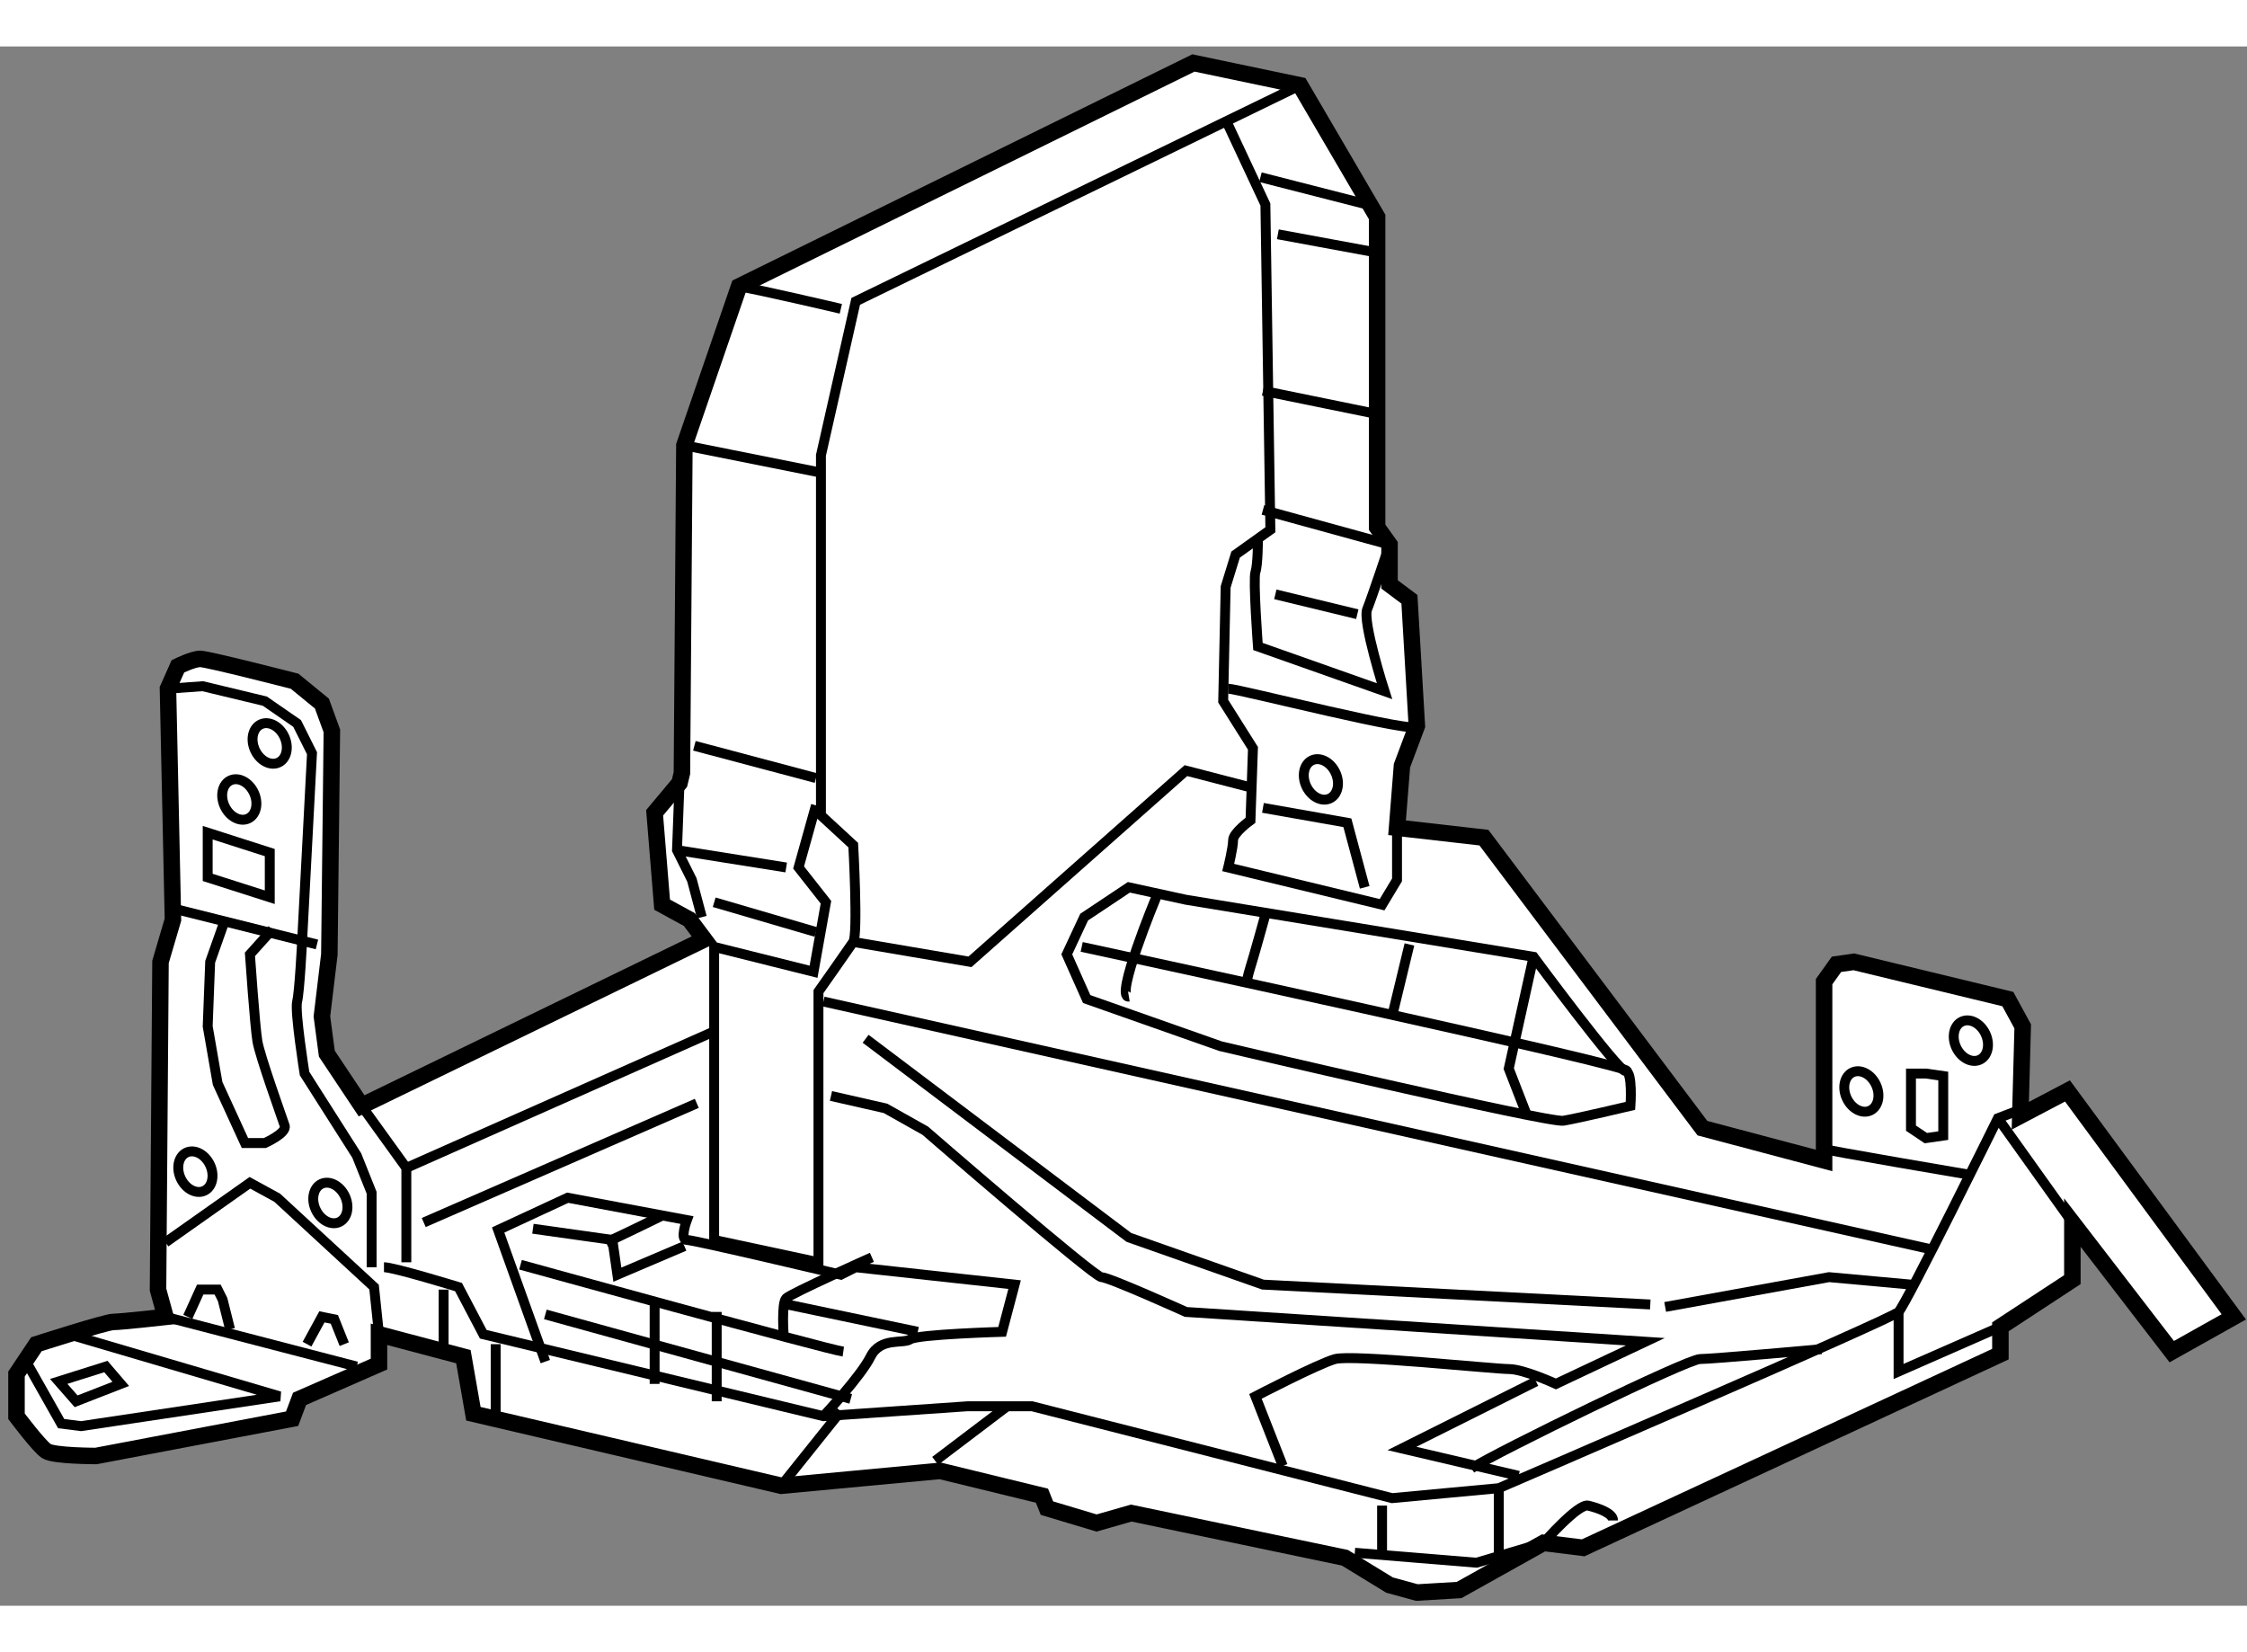 <?xml version="1.0" encoding="utf-8"?>
<!-- Generator: Adobe Illustrator 15.1.0, SVG Export Plug-In . SVG Version: 6.00 Build 0)  -->
<!DOCTYPE svg PUBLIC "-//W3C//DTD SVG 1.1//EN" "http://www.w3.org/Graphics/SVG/1.1/DTD/svg11.dtd">
<svg version="1.1" xmlns="http://www.w3.org/2000/svg" xmlns:xlink="http://www.w3.org/1999/xlink" x="0px" y="0px" width="244.8px"
	 height="180px" viewBox="146.834 128.455 68.094 47.253" enable-background="new 0 0 244.8 180" xml:space="preserve">
	
<rect x="146.834" y="128.455" width="68.094" height="47.253" fill="#808080" stroke="none"/>
	
<g><path fill="#FFFFFF" stroke="#000000" stroke-width="0.5" d="M152.075,154.915l-0.151-6.998l0.301-0.677
				c0,0,0.451-0.226,0.677-0.226c0.227,0,2.86,0.677,2.86,0.677l0.827,0.677l0.302,0.828l-0.076,6.772l-0.226,1.881l0.15,1.129
				l1.053,1.58l10.385-5.042l-0.451-0.602l-0.827-0.452l-0.227-2.784l0.754-0.902l0.073-0.301l0.075-9.933l1.656-4.815l13.77-6.772
				l3.234,0.678l2.333,3.988v9.405l0.376,0.526v1.205l0.603,0.451l0.225,3.837l-0.451,1.204l-0.149,1.882l2.632,0.3l6.622,8.804
				l3.687,0.979v-5.418l0.376-0.526l0.527-0.075l4.665,1.128l0.451,0.828l-0.073,2.709l1.429-0.753l5.041,6.847l-1.88,1.054
				l-3.012-3.912v1.73l-2.181,1.43v0.828l-12.643,5.869l-1.203-0.15l-2.558,1.429l-1.28,0.076l-0.827-0.226l-1.354-0.828
				l-6.473-1.354l-1.052,0.301l-1.504-0.451l-0.151-0.377l-3.085-0.752l-4.816,0.451l-9.329-2.182l-0.303-1.73l-2.558-0.678v0.903
				l-2.407,1.054l-0.226,0.602l-5.944,1.129c0,0-1.279,0-1.505-0.15c-0.226-0.151-0.903-1.054-0.903-1.054v-1.279l0.603-0.903
				c0,0,2.106-0.677,2.332-0.677s1.581-0.151,1.581-0.151l-0.227-0.826l0.075-9.933L152.075,154.915z"></path><path fill="none" stroke="#000000" stroke-width="0.3" d="M151.924,147.917l1.054-0.075l1.881,0.452l0.979,0.677l0.451,0.902
				l-0.301,5.719c0,0-0.075,1.505-0.15,1.807c-0.075,0.301,0.226,2.182,0.226,2.182l1.581,2.483l0.451,1.128v2.258"></path><polyline fill="none" stroke="#000000" stroke-width="0.3" points="157.792,160.559 159.148,162.439 159.148,165.299 		"></polyline><polyline fill="none" stroke="#000000" stroke-width="0.3" points="151.85,164.696 154.407,162.891 155.234,163.343 
				158.17,166.051 158.319,167.48 		"></polyline><path fill="none" stroke="#000000" stroke-width="0.3" d="M158.47,165.449c0.301,0,2.259,0.602,2.259,0.602l0.751,1.43
				l10.309,2.483l4.363-0.301h1.958l10.909,2.784l3.236-0.302c0,0,11.888-5.116,12.114-5.342c0.225-0.226,3.01-5.869,3.01-5.869
				l0.978-0.376"></path><polyline fill="none" stroke="#000000" stroke-width="0.3" points="147.711,168.459 148.688,170.189 149.291,170.265 
				155.31,169.362 148.914,167.48 		"></polyline><line fill="none" stroke="#000000" stroke-width="0.3" x1="151.85" y1="166.953" x2="157.644" y2="168.459"></line><polyline fill="none" stroke="#000000" stroke-width="0.3" points="152.526,166.953 152.901,166.127 153.429,166.127 
				153.58,166.428 153.806,167.33 		"></polyline><polyline fill="none" stroke="#000000" stroke-width="0.3" points="156.138,167.781 156.589,166.953 156.966,167.029 
				157.266,167.781 		"></polyline><polygon fill="none" stroke="#000000" stroke-width="0.3" points="148.613,168.91 150.043,168.459 150.494,168.985 
				149.14,169.512 		"></polygon><line fill="none" stroke="#000000" stroke-width="0.3" x1="152.225" y1="154.614" x2="156.439" y2="155.668"></line><polygon fill="none" stroke="#000000" stroke-width="0.3" points="153.128,152.281 153.128,153.636 155.009,154.237 
				155.009,152.884 		"></polygon><path fill="none" stroke="#000000" stroke-width="0.3" d="M153.655,154.915l-0.452,1.279l-0.075,1.956l0.301,1.73l0.828,1.806
				h0.602c0,0,0.678-0.301,0.602-0.526c-0.074-0.226-0.752-2.107-0.827-2.559s-0.226-2.633-0.226-2.633l0.677-0.753"></path><line fill="none" stroke="#000000" stroke-width="0.3" x1="160.277" y1="166.127" x2="160.277" y2="167.933"></line><line fill="none" stroke="#000000" stroke-width="0.3" x1="161.855" y1="167.781" x2="161.855" y2="169.889"></line><line fill="none" stroke="#000000" stroke-width="0.3" x1="170.509" y1="172.07" x2="172.315" y2="169.813"></line><line fill="none" stroke="#000000" stroke-width="0.3" x1="175.174" y1="171.317" x2="177.356" y2="169.663"></line><line fill="none" stroke="#000000" stroke-width="0.3" x1="188.717" y1="172.673" x2="188.717" y2="174.178"></line><line fill="none" stroke="#000000" stroke-width="0.3" x1="192.255" y1="172.146" x2="192.255" y2="174.178"></line><path fill="none" stroke="#000000" stroke-width="0.3" d="M187.89,174.102l3.688,0.302l2.031-0.602c0,0,1.054-1.205,1.354-1.129
				c0.302,0.075,0.753,0.226,0.753,0.451"></path><polyline fill="none" stroke="#000000" stroke-width="0.3" points="204.369,166.804 204.369,168.609 207.454,167.255 		"></polyline><line fill="none" stroke="#000000" stroke-width="0.3" x1="207.379" y1="160.935" x2="209.635" y2="164.095"></line><line fill="none" stroke="#000000" stroke-width="0.3" x1="159.148" y1="162.439" x2="168.477" y2="158.301"></line><path fill="none" stroke="#000000" stroke-width="0.3" d="M186.234,129.633l-13.468,6.546l-1.054,4.666v10.91l0.979,0.903
				c0,0,0.15,2.708,0,2.934c-0.151,0.226-1.054,1.505-1.054,1.505v8.202l-3.161-0.677v-8.88l3.012,0.753l0.376-2.106l-0.829-1.054
				l0.526-1.882"></path><path fill="none" stroke="#000000" stroke-width="0.3" d="M169.23,135.728c0.526,0.076,3.085,0.677,3.085,0.677"></path><line fill="none" stroke="#000000" stroke-width="0.3" x1="167.574" y1="140.543" x2="171.713" y2="141.371"></line><line fill="none" stroke="#000000" stroke-width="0.3" x1="167.877" y1="149.647" x2="171.562" y2="150.626"></line><polyline fill="none" stroke="#000000" stroke-width="0.3" points="167.426,150.776 167.35,152.809 167.801,153.711 
				168.102,154.84 		"></polyline><line fill="none" stroke="#000000" stroke-width="0.3" x1="167.35" y1="152.809" x2="170.659" y2="153.335"></line><line fill="none" stroke="#000000" stroke-width="0.3" x1="168.477" y1="154.389" x2="171.562" y2="155.291"></line><line fill="none" stroke="#000000" stroke-width="0.3" x1="159.675" y1="164.095" x2="167.95" y2="160.483"></line><path fill="none" stroke="#000000" stroke-width="0.3" d="M163.36,168.309l-1.43-3.988l2.107-0.978l3.612,0.677
				c0,0-0.225,0.603,0,0.603c0.227,0,4.665,1.053,4.665,1.053l0.451-0.226l4.816,0.526l-0.378,1.431c0,0-2.558,0.074-2.782,0.226
				c-0.227,0.149-0.903-0.076-1.205,0.526c-0.3,0.602-1.43,1.806-1.43,1.806"></path><path fill="none" stroke="#000000" stroke-width="0.3" d="M162.608,165.374c0,0,9.256,2.559,9.782,2.633"></path><path fill="none" stroke="#000000" stroke-width="0.3" d="M185.707,171.469l-0.827-2.106c0,0,1.881-0.979,2.408-1.13
				c0.526-0.149,4.816,0.302,5.268,0.302s1.429,0.451,1.429,0.451l2.71-1.279l-13.921-0.902c0,0-2.332-1.054-2.559-1.054
				c-0.225,0-5.341-4.438-5.341-4.438l-1.205-0.678l-1.653-0.376"></path><polyline fill="none" stroke="#000000" stroke-width="0.3" points="197.296,166.653 202.262,165.75 204.745,165.976 		"></polyline><polyline fill="none" stroke="#000000" stroke-width="0.3" points="192.855,171.771 189.319,170.942 193.382,168.91 		"></polyline><path fill="none" stroke="#000000" stroke-width="0.3" d="M191.426,171.544c0.829-0.526,6.546-3.312,6.924-3.312
				c0.376,0,3.686-0.3,3.686-0.3"></path><polyline fill="none" stroke="#000000" stroke-width="0.3" points="173.066,158.526 181.044,164.546 185.107,165.976 
				196.845,166.578 		"></polyline><line fill="none" stroke="#000000" stroke-width="0.3" x1="171.788" y1="157.398" x2="205.423" y2="164.922"></line><polyline fill="none" stroke="#000000" stroke-width="0.3" points="172.691,155.592 176.228,156.194 182.773,150.4 
				184.805,150.927 		"></polyline><path fill="none" stroke="#000000" stroke-width="0.3" d="M184.054,130.837l1.127,2.408l0.151,9.856l-1.054,0.753l-0.301,0.978
				l-0.075,3.462l0.902,1.43l-0.075,2.182c0,0-0.527,0.376-0.527,0.602s-0.148,0.828-0.148,0.828l4.663,1.128l0.453-0.752v-1.579"></path><polyline fill="none" stroke="#000000" stroke-width="0.3" points="185.107,151.529 187.665,151.98 188.19,153.937 		"></polyline><path fill="none" stroke="#000000" stroke-width="0.3" d="M184.054,147.917c0.3,0,5.868,1.431,5.717,1.129"></path><line fill="none" stroke="#000000" stroke-width="0.3" x1="185.482" y1="145.058" x2="187.966" y2="145.66"></line><path fill="none" stroke="#000000" stroke-width="0.3" d="M185.107,142.499l3.836,1.054c0,0-0.526,1.58-0.678,1.957
				c-0.149,0.376,0.526,2.483,0.526,2.483l-3.836-1.355c0,0-0.151-2.031-0.076-2.257c0.076-0.226,0.076-0.978,0.076-0.978"></path><line fill="none" stroke="#000000" stroke-width="0.3" x1="185.107" y1="138.889" x2="188.417" y2="139.565"></line><line fill="none" stroke="#000000" stroke-width="0.3" x1="185.559" y1="134.147" x2="188.417" y2="134.675"></line><line fill="none" stroke="#000000" stroke-width="0.3" x1="185.031" y1="132.417" x2="188.266" y2="133.245"></line><path fill="none" stroke="#000000" stroke-width="0.3" d="M201.96,161.838c0.227,0.074,4.665,0.827,4.665,0.827"></path><path fill="none" stroke="#000000" stroke-width="0.3" d="M182.773,154.313l-1.729-0.377l-1.355,0.903l-0.527,1.129l0.603,1.354
				l4.063,1.431c0,0,9.933,2.332,10.384,2.257s2.032-0.451,2.032-0.451s0.075-1.054-0.151-1.054s-2.785-3.462-2.785-3.462
				L182.773,154.313z"></path><path fill="none" stroke="#000000" stroke-width="0.3" d="M179.614,155.742c0,0,17.455,3.763,16.478,3.763"></path><path fill="none" stroke="#000000" stroke-width="0.3" d="M181.871,154.237c0,0-1.278,3.085-0.827,3.011"></path><path fill="none" stroke="#000000" stroke-width="0.3" d="M185.181,154.765c0,0-0.376,1.354-0.451,1.58
				c-0.076,0.226-0.149,0.603-0.149,0.603"></path><line fill="none" stroke="#000000" stroke-width="0.3" x1="189.546" y1="155.668" x2="189.019" y2="157.85"></line><polyline fill="none" stroke="#000000" stroke-width="0.3" points="193.307,156.043 192.556,159.43 193.082,160.784 		"></polyline><polyline fill="none" stroke="#000000" stroke-width="0.3" points="162.984,164.283 165.392,164.622 165.543,165.675 
				167.574,164.81 		"></polyline><path fill="none" stroke="#000000" stroke-width="0.3" d="M165.205,164.696c0.187-0.074,1.729-0.827,1.729-0.827"></path><path fill="none" stroke="#000000" stroke-width="0.3" d="M170.584,167.519c0,0-0.075-0.979,0.075-1.129
				c0.151-0.15,2.597-1.241,2.597-1.241"></path><line fill="none" stroke="#000000" stroke-width="0.3" x1="170.509" y1="166.54" x2="174.647" y2="167.406"></line><ellipse transform="matrix(0.906 -0.423 0.423 0.906 -48.735 79.54)" fill="none" stroke="#000000" stroke-width="0.3" cx="155.001" cy="149.671" rx="0.489" ry="0.639"></ellipse><ellipse transform="matrix(0.906 -0.424 0.424 0.906 -49.59 79.546)" fill="none" stroke="#000000" stroke-width="0.3" cx="154.023" cy="151.252" rx="0.488" ry="0.638"></ellipse><ellipse transform="matrix(0.906 -0.423 0.423 0.906 -54.433 79.803)" fill="none" stroke="#000000" stroke-width="0.3" cx="152.745" cy="162.651" rx="0.489" ry="0.639"></ellipse><ellipse transform="matrix(0.905 -0.425 0.425 0.905 -54.627 82.195)" fill="none" stroke="#000000" stroke-width="0.3" cx="156.882" cy="163.516" rx="0.488" ry="0.639"></ellipse><ellipse transform="matrix(0.906 -0.424 0.424 0.906 -46.246 93.378)" fill="none" stroke="#000000" stroke-width="0.3" cx="186.792" cy="150.649" rx="0.488" ry="0.638"></ellipse><ellipse transform="matrix(0.906 -0.423 0.423 0.906 -48.657 101.029)" fill="none" stroke="#000000" stroke-width="0.3" cx="203.271" cy="160.13" rx="0.488" ry="0.638"></ellipse><ellipse transform="matrix(0.905 -0.425 0.425 0.905 -47.843 102.755)" fill="none" stroke="#000000" stroke-width="0.3" cx="206.58" cy="158.701" rx="0.489" ry="0.639"></ellipse><polygon fill="none" stroke="#000000" stroke-width="0.3" points="204.745,159.58 204.745,161.235 205.196,161.537 
				205.723,161.461 205.723,159.655 205.196,159.58 		"></polygon><line fill="none" stroke="#000000" stroke-width="0.3" x1="163.36" y1="166.879" x2="172.615" y2="169.438"></line><line fill="none" stroke="#000000" stroke-width="0.3" x1="166.672" y1="166.502" x2="166.672" y2="168.985"></line><line fill="none" stroke="#000000" stroke-width="0.3" x1="168.553" y1="166.804" x2="168.553" y2="169.512"></line></g>


</svg>